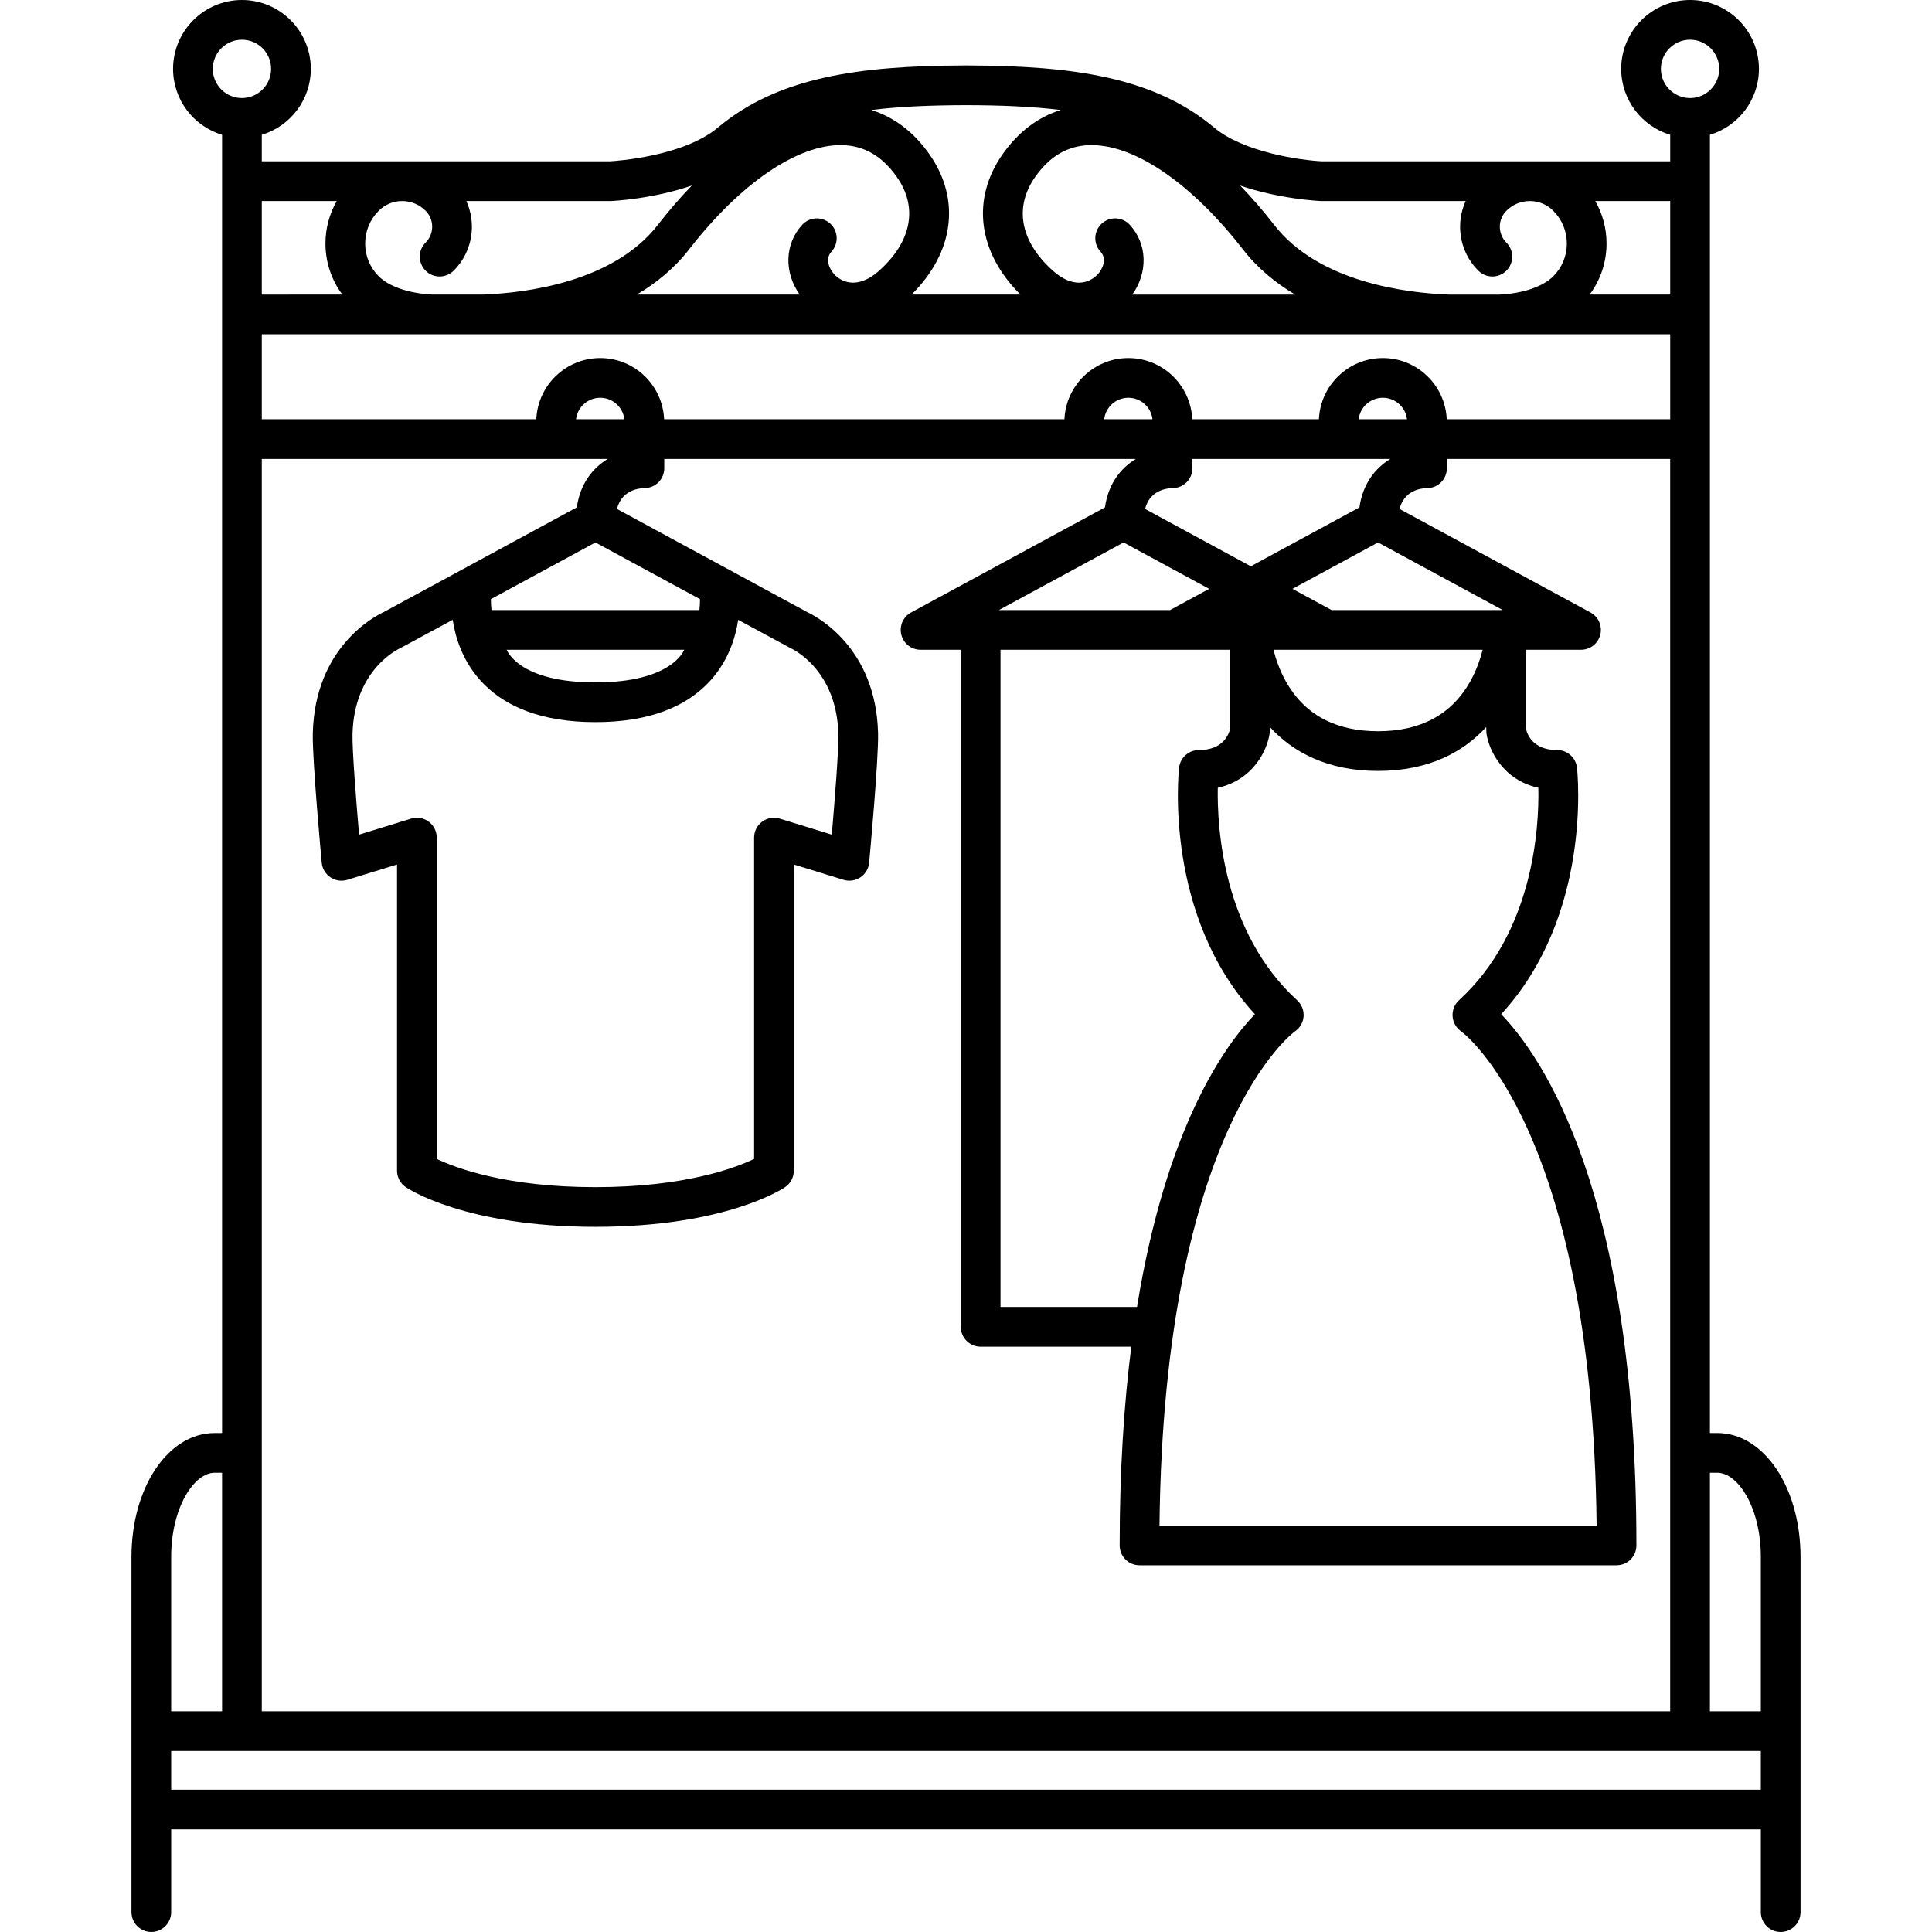 <?xml version="1.0" encoding="iso-8859-1"?>
<!-- Uploaded to: SVG Repo, www.svgrepo.com, Generator: SVG Repo Mixer Tools -->
<!DOCTYPE svg PUBLIC "-//W3C//DTD SVG 1.1//EN" "http://www.w3.org/Graphics/SVG/1.1/DTD/svg11.dtd">
<svg fill="#000000" height="800px" width="800px" version="1.1" id="Capa_1" xmlns="http://www.w3.org/2000/svg" xmlns:xlink="http://www.w3.org/1999/xlink" 
	 viewBox="0 0 437.899 437.899" xml:space="preserve">
<path d="M389.228,324.802h-1.666V30.553c6.419-1.937,11.11-7.899,11.11-14.942c0-8.608-7.003-15.611-15.61-15.611
	c-8.607,0-15.61,7.003-15.61,15.611c0,7.042,4.691,13.005,11.11,14.942v6.012h-78.897c-4.614-0.214-17.725-1.985-24.48-7.657
	c-13.66-11.469-32.107-13.982-55.529-14.071c-0.03,0-0.058-0.009-0.088-0.009c-0.208,0-0.409,0.004-0.617,0.004
	c-0.207,0-0.408-0.004-0.616-0.004c-0.03,0-0.058,0.008-0.088,0.009c-23.423,0.089-41.868,2.602-55.531,14.071
	c-7.861,6.601-23.25,7.588-24.494,7.657H59.336v-6.012c6.42-1.937,11.111-7.899,11.111-14.942C70.448,7.003,63.445,0,54.837,0
	s-15.61,7.003-15.61,15.611c0,7.042,4.691,13.004,11.109,14.941v294.249h-1.664c-10.584,0-18.875,12.348-18.875,28.11v80.487
	c0,2.485,2.015,4.5,4.5,4.5c2.485,0,4.5-2.015,4.5-4.5v-18.758h360.305v18.758c0,2.485,2.015,4.5,4.5,4.5c2.485,0,4.5-2.015,4.5-4.5
	v-80.487C408.102,337.149,399.812,324.802,389.228,324.802z M389.228,333.802c4.67,0,9.874,7.848,9.874,19.11v34.959h-11.54v-54.069
	H389.228z M59.336,387.871V104.023h78.396c-3.379,2.064-6.241,5.581-6.989,10.972l-43.798,23.746
	c-2.093,0.975-15.563,8.002-16.045,27.418c-0.148,5.961,1.933,28.418,2.021,29.371c0.125,1.35,0.852,2.57,1.979,3.324
	c1.126,0.754,2.533,0.96,3.826,0.561l11.267-3.47v69.399c0,1.486,0.734,2.877,1.961,3.715c0.539,0.368,13.529,9.012,43.005,9.012
	c29.478,0,42.466-8.645,43.004-9.012c1.227-0.839,1.961-2.229,1.961-3.715v-69.4l11.269,3.47c1.292,0.397,2.699,0.193,3.827-0.561
	c1.126-0.753,1.852-1.974,1.977-3.323c0.089-0.953,2.168-23.41,2.021-29.371c-0.482-19.416-13.951-26.443-16.044-27.418
	l-43.137-23.383c1.025-4.094,4.583-4.686,6.222-4.724c2.485,0,4.5-2.015,4.5-4.5v-2.11h106.878
	c-3.379,2.064-6.241,5.581-6.989,10.972l-43.938,23.82c-1.811,0.981-2.724,3.066-2.218,5.063c0.507,1.996,2.303,3.394,4.362,3.394
	h9.116v153.464c0,2.485,2.015,4.5,4.5,4.5h34.145c-1.645,12.928-2.636,27.845-2.636,45.04c0,2.485,2.015,4.5,4.5,4.5h54.061h54.063
	c2.485,0,4.5-2.015,4.5-4.5c0-80.095-21.462-110.89-30.652-120.404c20.581-22.359,17.341-54.431,17.185-55.855
	c-0.251-2.282-2.179-4.009-4.474-4.009c-5.481,0-6.802-3.5-7.101-4.852v-17.884h12.488c2.059,0,3.855-1.398,4.362-3.394
	c0.506-1.996-0.407-4.081-2.218-5.063l-43.273-23.458c1.025-4.094,4.583-4.686,6.221-4.724c2.485,0,4.5-2.015,4.5-4.5v-2.11h50.618
	v283.848H59.336z M378.562,95.023h-50.651c-0.344-7.704-6.7-13.87-14.487-13.87c-7.786,0-14.143,6.166-14.486,13.87h-28.706
	c-0.344-7.704-6.7-13.87-14.486-13.87c-7.786,0-14.143,6.166-14.486,13.87h-90.732c-0.344-7.704-6.7-13.87-14.486-13.87
	c-7.786,0-14.143,6.166-14.486,13.87H59.336V75.766h319.226V95.023z M331.177,233.765c0.303,0.211,29.751,21.777,30.704,112.01
	h-49.539h-49.537c0.953-90.233,30.4-111.799,30.664-111.984c1.152-0.767,1.889-2.021,1.994-3.401c0.106-1.38-0.429-2.733-1.45-3.667
	c-16.879-15.427-18.161-39.226-17.994-48.168c8.07-1.801,11.226-8.552,11.76-12.371c0.028-0.207,0.043-1.401,0.043-1.401
	c5.204,5.688,13.052,9.953,24.52,9.953c11.468,0,19.316-4.265,24.521-9.952c0,0,0.015,1.194,0.044,1.401
	c0.534,3.821,3.692,10.574,11.769,12.372c0.186,8.933-1.059,32.682-18.002,48.167c-1.009,0.923-1.524,2.268-1.435,3.633
	C329.33,231.72,330.055,232.983,331.177,233.765z M226.399,138.271l28.264-15.323l19.398,10.516l-8.867,4.807H226.399z
	 M226.772,147.271h52.05v17.866c-0.323,1.432-1.667,4.869-7.1,4.869c-2.296,0-4.223,1.728-4.474,4.009
	c-0.155,1.425-3.395,33.496,17.186,55.855c-6.742,6.979-20.089,25.414-26.721,66.364h-30.941V147.271z M333.162,154.579
	c-4.198,7.403-11.202,11.157-20.819,11.157c-9.616,0-16.621-3.753-20.818-11.157c-1.456-2.567-2.347-5.178-2.889-7.307h47.414
	C335.507,149.402,334.617,152.012,333.162,154.579z M301.811,138.271l-8.866-4.807l19.397-10.516l28.266,15.323H301.811z
	 M308.128,114.996l-24.626,13.351l-23.959-12.989c1.025-4.094,4.583-4.686,6.221-4.724c2.485,0,4.5-2.015,4.5-4.5v-2.11h44.854
	C311.739,106.087,308.876,109.604,308.128,114.996z M250.267,95.023c0.323-2.738,2.654-4.87,5.478-4.87
	c2.823,0,5.154,2.132,5.478,4.87H250.267z M307.946,95.023c0.323-2.738,2.654-4.87,5.478-4.87c2.823,0,5.155,2.132,5.478,4.87
	H307.946z M141.518,95.023h-10.955c0.323-2.738,2.654-4.87,5.478-4.87C138.864,90.153,141.195,92.285,141.518,95.023z
	 M179.173,146.898c0.429,0.191,10.485,4.85,10.848,19.484c0.088,3.523-0.812,14.939-1.49,22.795l-11.782-3.628
	c-1.365-0.42-2.848-0.169-3.997,0.681c-1.15,0.849-1.827,2.192-1.827,3.62v72.823c-4.31,2.062-15.777,6.399-35.965,6.399
	c-20.208,0-31.679-4.346-35.966-6.396V189.85c0-1.428-0.678-2.771-1.827-3.62c-1.149-0.849-2.635-1.101-3.997-0.681l-11.779,3.628
	c-0.68-7.855-1.579-19.271-1.491-22.795c0.362-14.634,10.42-19.292,10.81-19.467c0.133-0.056,11.901-6.429,11.901-6.429
	c0.604,4.023,2.154,8.922,5.833,13.229c5.645,6.607,14.566,9.958,26.517,9.958c11.95,0,20.872-3.35,26.518-9.958
	c3.678-4.306,5.229-9.203,5.834-13.227C167.311,140.487,179.075,146.854,179.173,146.898z M155.096,147.271
	c-0.153,0.199-2.775,7.4-20.137,7.4c-17.361,0-19.967-7.18-20.136-7.4H155.096z M158.66,135.798
	c0.001,0.697-0.036,1.542-0.138,2.474H111.4c-0.102-0.934-0.139-1.779-0.138-2.477l23.694-12.846L158.66,135.798z M376.452,15.611
	c0-3.646,2.966-6.611,6.61-6.611s6.61,2.966,6.61,6.611c0,3.645-2.966,6.609-6.61,6.609S376.452,19.256,376.452,15.611z
	 M361.579,45.565h16.983v21.2h-18.256c2.471-3.335,3.826-7.343,3.827-11.569C364.133,51.761,363.235,48.47,361.579,45.565z
	 M299.371,45.561c0.064,0.003,32.83,0.004,32.83,0.004c-0.816,1.803-1.261,3.769-1.261,5.807c0,3.769,1.467,7.311,4.132,9.976
	c1.758,1.757,4.606,1.757,6.364-0.001c1.757-1.758,1.757-4.607-0.001-6.364c-0.964-0.963-1.495-2.245-1.495-3.608
	c0.001-1.363,0.532-2.645,1.497-3.61c1.418-1.418,3.303-2.198,5.309-2.198c2.005,0,3.89,0.781,5.309,2.2
	c1.985,1.984,3.079,4.623,3.079,7.429c0,2.807-1.094,5.446-3.08,7.431c-2.342,2.341-6.884,3.884-12.158,4.14h-11.507
	c-9.622-0.37-29.469-2.773-39.583-15.786c-2.522-3.245-5.101-6.225-7.712-8.928C289.997,45.11,298.832,45.538,299.371,45.561z
	 M247.418,32.889c9.982,0,22.758,8.79,34.281,23.614c3.346,4.305,7.44,7.652,11.852,10.263h-36.908
	c3.565-5.009,3.444-11.461-0.578-15.822c-1.685-1.827-4.532-1.941-6.359-0.256c-1.826,1.686-1.94,4.532-0.256,6.359
	c1.573,1.705,0.391,4.09-0.787,5.277c-0.997,1.005-4.684,3.892-10.201-1.128c-7.23-6.576-8.632-14.257-3.846-21.073
	c3.33-4.742,7.385-7.107,12.395-7.229C247.147,32.891,247.283,32.889,247.418,32.889z M218.95,23.832
	c7.789,0.014,14.945,0.299,21.477,1.097c-5.145,1.585-9.628,4.97-13.175,10.021c-7.183,10.23-5.589,22.295,4.04,31.815h-24.684
	c9.629-9.521,11.222-21.585,4.039-31.815c-3.547-5.051-8.031-8.436-13.175-10.021C204.004,24.131,211.161,23.846,218.95,23.832z
	 M190.886,32.893c5.011,0.122,9.065,2.486,12.395,7.229c4.786,6.816,3.385,14.497-3.844,21.073
	c-5.522,5.021-9.206,2.132-10.203,1.127c-1.179-1.186-2.36-3.571-0.787-5.276c1.685-1.827,1.57-4.673-0.256-6.359
	c-1.827-1.684-4.675-1.569-6.359,0.256c-4.021,4.36-4.143,10.813-0.578,15.822h-36.917c4.415-2.61,8.514-5.955,11.862-10.263
	C167.88,41.476,180.853,32.668,190.886,32.893z M85.848,47.764c1.416-1.417,3.3-2.198,5.305-2.198c2.006,0,3.891,0.78,5.309,2.199
	c0.965,0.964,1.496,2.246,1.496,3.609c0.001,1.363-0.53,2.645-1.494,3.608c-1.758,1.757-1.758,4.606-0.001,6.364
	c1.757,1.757,4.605,1.758,6.364,0.001c2.665-2.665,4.132-6.207,4.131-9.976c0-2.038-0.443-4.004-1.26-5.807
	c0,0,32.766-0.001,32.83-0.004c0.538-0.023,9.38-0.451,18.284-3.512c-2.614,2.705-5.196,5.686-7.718,8.93
	c-10.112,13.01-29.958,15.415-39.582,15.786H98.004c-5.276-0.255-9.817-1.798-12.158-4.139c-1.985-1.985-3.079-4.625-3.079-7.431
	C82.766,52.389,83.86,49.75,85.848,47.764z M76.321,45.565c-1.656,2.905-2.555,6.196-2.554,9.631c0,4.226,1.355,8.235,3.827,11.569
	H59.336v-21.2H76.321z M48.227,15.611c0-3.646,2.966-6.611,6.61-6.611s6.61,2.966,6.61,6.611c0,3.645-2.966,6.609-6.61,6.609
	S48.227,19.256,48.227,15.611z M48.672,333.802h1.664v54.069H38.797v-34.959C38.797,341.65,44.001,333.802,48.672,333.802z
	 M38.797,405.642v-8.771h360.305v8.771H38.797z"/>
</svg>